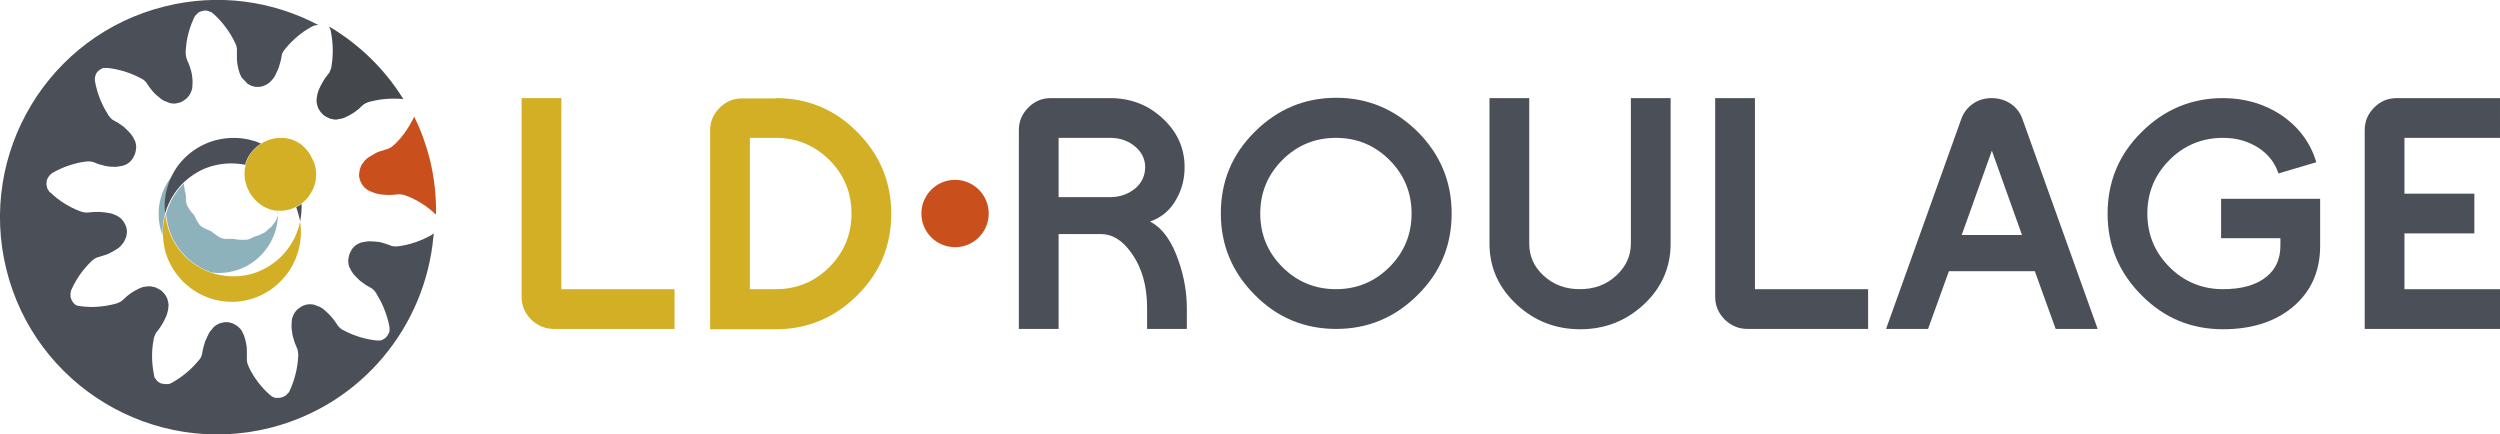 <?xml version="1.0" encoding="utf-8"?>
<!-- Generator: Adobe Illustrator 27.8.0, SVG Export Plug-In . SVG Version: 6.00 Build 0)  -->
<svg version="1.1" id="Calque_1" xmlns="http://www.w3.org/2000/svg" xmlns:xlink="http://www.w3.org/1999/xlink" x="0px" y="0px"
	 viewBox="0 0 779.8 135.5" style="enable-background:new 0 0 779.8 135.5;" xml:space="preserve">
<style type="text/css">
	.st0{fill:#8EB2BB;}
	.st1{fill:#4B4F57;}
	.st2{fill:#D2AF24;}
	.st3{fill:#44474C;}
	.st4{fill:#C94F1C;}
</style>
<g>
	<g id="rouage">
		<g>
			<path class="st0" d="M52.9,56.6c0.2-0.6,0.4-1.1,0.7-1.6c-3.5,4.4-5,10.2-3.6,16.1c0.2,0.8,0.4,1.5,0.7,2.2
				c-0.1-2.3,0.2-4.5,0.8-6.7C51.3,63.1,51.8,59.7,52.9,56.6z"/>
			<path class="st0" d="M86.3,68.2c0,0.1-0.1,0.3-0.2,0.5c-0.2,0.3-0.3,0.7-0.6,0.9c-0.2,0.2-0.4,0.5-0.6,0.8c0,0.1-0.1,0.1-0.1,0.2
				l0,0c-0.1,0.1-0.3,0.2-0.5,0.4c-0.4,0.3-0.8,0.6-1.1,1c-0.4,0.4-1,0.7-1.4,0.9c-0.3,0.1-0.5,0.2-0.7,0.3c-0.1,0-0.1,0.1-0.2,0.1
				c-0.2,0.1-0.5,0.2-0.9,0.3c-0.1,0-0.2,0-0.3,0.1c-0.6,0.2-1.1,0.4-1.6,0.7c-0.6,0.3-1.1,0.4-1.7,0.4c-0.5,0-0.9,0-1.3,0
				c-0.3,0-0.6,0-1-0.1c-0.2,0-0.5-0.1-0.7-0.1s-0.4-0.1-0.6-0.1c-0.6,0-1.2,0-1.8,0c-0.3,0-0.6,0-0.8,0c-0.5,0-1-0.2-1.5-0.4
				c-0.4-0.2-0.7-0.4-1-0.6c-0.2-0.2-0.5-0.3-0.7-0.5s-0.5-0.4-0.8-0.6c-0.2-0.2-0.4-0.3-0.6-0.4c-0.6-0.2-1.1-0.5-1.6-0.7
				c-0.3-0.1-0.7-0.3-1.1-0.6s-0.8-0.7-1-1.1c-0.2-0.3-0.3-0.5-0.5-0.8c-0.2-0.5-0.5-1-0.8-1.6c-0.1-0.2-0.2-0.4-0.4-0.5
				c-0.3-0.3-0.5-0.6-0.7-0.8s-0.3-0.4-0.4-0.6c-0.3-0.4-0.7-1-0.9-1.7c-0.1-0.4-0.2-0.8-0.2-1.1c0-0.4,0-0.8,0-1.1s0-0.5-0.1-0.8
				c0-0.2-0.1-0.4-0.1-0.6c-0.1-0.3-0.2-0.6-0.2-0.9c0-0.2,0-0.4-0.1-0.6c0-0.2-0.1-0.5-0.1-0.8c0-0.2,0-0.3,0-0.5
				c-2.7,2.6-4.6,5.9-5.6,9.5c0.1,1.1,0.3,2.2,0.5,3.2c1.4,5.9,5.1,10.6,10,13.4c1.1,0.7,2.3,1.2,3.6,1.7c2.2,0.3,4.5,0.2,6.8-0.4
				c8.2-2,13.8-9.4,14-17.4c0,0.1,0,0.2,0,0.2C86.4,67.6,86.4,67.9,86.3,68.2z"/>
			<path class="st0" d="M86.5,67.1C86.5,67.1,86.5,67,86.5,67.1c0.1-0.4,0.1-0.8,0.1-1.3h-0.1C86.5,66.2,86.5,66.7,86.5,67.1z"/>
			<path class="st1" d="M93.2,67.3c0.2,0.6,0.3,1.2,0.4,1.8c0.4-1.8,0.5-3.6,0.5-5.5c-0.5,0.4-1.1,0.7-1.7,1
				C92.7,65.6,93,66.4,93.2,67.3z"/>
			<path class="st2" d="M93.6,69.1c-0.5,2.4-1.3,4.6-2.6,6.7c-2.8,4.7-7.4,8.3-13.1,9.8c-4.2,1-8.4,0.7-12.2-0.6
				c-1.2-0.4-2.4-1-3.6-1.7c-4.9-2.8-8.6-7.6-10-13.4c-0.3-1.1-0.4-2.2-0.5-3.2c-0.6,2.1-0.9,4.4-0.8,6.7c0.1,1.5,0.3,3,0.6,4.4
				C54.3,89.3,66,96.4,77.5,93.5C88.4,90.7,95.3,80.1,93.6,69.1z"/>
			<path class="st1" d="M79,43.9c-3.6-1.1-7.6-1.2-11.6-0.2c-5.7,1.5-10.3,5.1-13.1,9.8c-0.3,0.5-0.5,1-0.8,1.5
				c-0.2,0.5-0.5,1.1-0.7,1.6c-1.2,3.1-1.7,6.5-1.3,10c1-3.6,3-6.9,5.6-9.5c2.7-2.6,6-4.6,9.8-5.5c3.3-0.8,6.5-0.8,9.6-0.2
				c0.1-0.3,0.1-0.7,0.3-1c0.2-0.6,0.5-1.3,0.9-1.9c0.1-0.2,0.3-0.4,0.4-0.6c0.9-1.2,2-2.3,3.3-3.1C80.7,44.5,79.9,44.1,79,43.9z"/>
			<path class="st2" d="M98.3,51.8c-0.3-1.1-0.8-2.2-1.3-3.1c-0.9-1.7-2.3-3.2-3.9-4.2c-0.7-0.4-1.4-0.7-2.1-1
				c-2-0.6-4.2-0.7-6.4-0.1c-1.1,0.3-2.2,0.8-3.1,1.4c-1.3,0.8-2.4,1.9-3.3,3.1c-0.1,0.2-0.3,0.4-0.4,0.6c-0.3,0.6-0.6,1.2-0.9,1.9
				c-0.1,0.3-0.2,0.7-0.3,1c-0.4,1.7-0.5,3.6,0,5.5c0.7,2.8,2.4,5.2,4.5,6.8c1.3,0.9,2.7,1.6,4.3,1.9c0.3,0.1,0.7,0.1,1,0.1h0.1
				c1.2,0.1,2.4,0,3.6-0.3c0.8-0.2,1.5-0.5,2.1-0.8s1.1-0.6,1.7-1c1.2-0.9,2.3-2,3-3.3C98.5,57.9,99,54.8,98.3,51.8z"/>
		</g>
		<g>
			<path class="st3" d="M102.7,8.6l0.1,0.1l0.2,0.4c0,0.1,0.1,0.1,0.1,0.2l0,0l0,0l0.1,0.5l0,0l0,0c0.7,3.6,0.8,7.2,0.2,10.8l0,0
				l0,0c0,0,0,0,0,0.1l0,0c-0.1,0.7-0.4,1.4-0.7,2l0,0l0,0l-0.7,0.9l0,0l0,0c-0.4,0.5-0.8,1-1.1,1.6l0,0l0,0c-0.3,0.5-0.6,1-0.9,1.6
				l0,0l0,0c-0.2,0.4-0.4,0.9-0.6,1.3l0,0l0,0c-0.3,0.8-0.5,1.6-0.6,2.4c0,0,0,0,0,0.1c0,0,0,0,0,0.1c-0.1,0.5-0.1,0.9,0,1.4
				c0.1,0.5,0.2,1,0.4,1.5c0.2,0.4,0.4,0.8,0.7,1.2c0.3,0.3,0.5,0.6,0.8,0.9c0.3,0.3,0.6,0.5,1,0.7s0.8,0.4,1.2,0.6
				c0.5,0.1,1,0.2,1.5,0.3c0.5,0,0.9,0,1.4-0.2c0,0,0,0,0.1,0c0,0,0,0,0.1,0c0.8-0.1,1.6-0.4,2.3-0.8l0,0l0,0
				c0.4-0.2,0.9-0.4,1.3-0.7l0,0l0,0c0.5-0.3,1-0.6,1.5-1l0,0l0,0c0.5-0.4,1.1-0.8,1.5-1.3l0,0l0,0l0.8-0.7l0,0l0,0
				c0.6-0.4,1.3-0.7,2-0.9l0,0c0,0,0,0,0.1,0l0,0l0,0c3.4-0.9,6.8-1.1,10.3-0.8C120,21.5,112,13.8,102.7,8.3
				c0.1,0.1,0.1,0.2,0.1,0.2C102.6,8.5,102.6,8.5,102.7,8.6z"/>
			<path class="st4" d="M123,45.1L123,45.1C123,45.2,123,45.2,123,45.1C122.9,45.2,122.9,45.2,123,45.1c-0.6,0.6-1.2,1-1.9,1.3l0,0
				l0,0l-1,0.3l0,0l0,0c-0.6,0.2-1.3,0.4-1.9,0.6l0,0l0,0c-0.6,0.2-1.1,0.5-1.6,0.8l0,0l0,0c-0.4,0.2-0.8,0.5-1.2,0.7l0,0l0,0
				c-0.7,0.4-1.4,1-1.9,1.6l0,0c0,0,0,0,0,0.1c-0.3,0.3-0.6,0.7-0.8,1.1c-0.2,0.5-0.4,0.9-0.5,1.4c-0.1,0.4-0.1,0.9-0.2,1.3
				c0,0.4,0,0.8,0.1,1.2s0.2,0.8,0.4,1.2s0.4,0.8,0.7,1.2s0.7,0.8,1.1,1.1c0.4,0.3,0.8,0.5,1.2,0.7l0,0c0,0,0,0,0.1,0
				c0.5,0.2,1,0.4,1.5,0.6c0.3,0.1,0.6,0.1,0.9,0.2l0,0l0,0c0.5,0.1,0.9,0.2,1.4,0.2l0,0l0,0c0.6,0.1,1.2,0.1,1.8,0.1l0,0l0,0
				c0.7,0,1.3,0,2-0.1l0,0l0,0l1.1-0.1c0,0,0,0,0.1,0l0,0c0.7,0,1.4,0.1,2.1,0.4l0,0c0,0,0,0,0.1,0l0,0l0,0c3.4,1.3,6.5,3.2,9.1,5.7
				l0,0l0,0c0,0,0.4,0.3,0.3,0.3l0,0c0.1-5.7-0.5-11.4-1.9-17.2c-1.2-4.7-2.8-9.2-4.9-13.4C127.4,40,125.5,42.8,123,45.1L123,45.1z"
				/>
			<path class="st1" d="M135.1,72.9L135,73l-0.4,0.3l0,0l0,0c-3.2,1.8-6.6,3-10.2,3.5l0,0l0,0c0,0,0,0-0.1,0l0,0
				c-0.7,0.1-1.5,0.1-2.2-0.1l0,0l0,0l-1-0.4l0,0l0,0c-0.6-0.2-1.3-0.4-1.9-0.6l0,0l0,0c-0.6-0.2-1.2-0.3-1.8-0.3l0,0l0,0
				c-0.5-0.1-1-0.1-1.4-0.1l0,0l0,0c-0.8-0.1-1.7,0-2.5,0.2c0,0,0,0-0.1,0c0,0,0,0-0.1,0c-0.5,0.1-0.9,0.2-1.3,0.4
				c-0.5,0.2-0.9,0.5-1.3,0.8c-0.3,0.3-0.6,0.6-0.9,1c-0.2,0.3-0.4,0.7-0.6,1.1c-0.2,0.4-0.3,0.8-0.4,1.2c-0.1,0.4-0.1,0.9-0.2,1.3
				c0,0.5,0.1,1,0.2,1.5c0.1,0.4,0.3,0.9,0.6,1.3c0,0,0,0,0,0.1l0,0c0.4,0.7,0.9,1.4,1.5,2l0,0l0,0c0.3,0.3,0.7,0.7,1,1l0,0l0,0
				c0.4,0.4,0.9,0.8,1.4,1.1l0,0l0,0c0.5,0.4,1.1,0.8,1.7,1.1l0,0l0,0l0.9,0.5l0,0l0,0c0.6,0.4,1.1,1,1.5,1.6l0,0c0,0,0,0,0,0.1l0,0
				l0,0c1.7,2.7,2.9,5.5,3.7,8.6c0.1,0.5,0.2,0.9,0.3,1.4l0,0l0,0l0,0l0,0l0,0l0.1,0.5c0,0,0,0,0,0.1s0,0.1,0,0.2v0.4
				c0,0.1,0,0.1,0,0.2v0.1l-0.1,0.6c0,0,0,0.1-0.1,0.1c0,0.1,0,0.1-0.1,0.2l-0.3,0.6l0,0l0,0c-0.1,0.2-0.2,0.3-0.4,0.5l0,0l0,0l0,0
				l0,0c-0.1,0.1-0.3,0.3-0.4,0.4l0,0l0,0l-0.5,0.3c0,0-0.1,0-0.1,0.1c-0.1,0-0.1,0.1-0.2,0.1l-0.6,0.2h-0.1h-0.1h-0.4H118h-0.1
				h-0.5l0,0l0,0c-3.6-0.4-7.1-1.5-10.3-3.2l0,0l0,0l0,0l0,0c-0.7-0.3-1.2-0.8-1.7-1.4l0,0l0,0l-0.6-0.9l0,0l0,0
				c-0.4-0.6-0.8-1.1-1.2-1.6l0,0l0,0c-0.4-0.5-0.8-0.9-1.2-1.3l0,0l0,0c-0.3-0.3-0.7-0.6-1.1-1l0,0l0,0c-0.6-0.6-1.3-1-2.1-1.3l0,0
				c0,0,0,0-0.1,0c-0.4-0.2-0.9-0.4-1.3-0.5c-0.5-0.1-1-0.1-1.5-0.1C95.9,95,95.4,95,95,95.2c-0.4,0.1-0.8,0.3-1.1,0.5
				s-0.7,0.5-1,0.7c-0.3,0.3-0.6,0.6-0.9,1s-0.5,0.9-0.7,1.4c-0.2,0.4-0.3,0.9-0.3,1.4c0,0,0,0,0,0.1c0,0,0,0,0,0.1
				c-0.1,0.8-0.1,1.6,0,2.5l0,0l0,0c0.1,0.5,0.2,0.9,0.2,1.4l0,0l0,0c0.1,0.6,0.3,1.2,0.5,1.8c0,0,0,0,0,0.1l0,0
				c0.2,0.6,0.4,1.2,0.7,1.8l0,0l0,0l0.4,1c0,0,0,0,0,0.1l0,0c0.1,0.2,0.1,0.3,0.1,0.5c0.1,0.5,0.2,1.1,0.1,1.7l0,0c0,0,0,0,0,0.1
				l0,0l0,0c-0.2,3.6-1.1,7.1-2.6,10.4l0,0l0,0l-0.2,0.4l-0.1,0.1v0.1l-0.3,0.3c0,0,0,0-0.1,0c0,0.1-0.1,0.1-0.1,0.2l-0.4,0.4
				c0,0-0.1,0-0.1,0.1c-0.1,0-0.1,0.1-0.2,0.1l-0.6,0.3l0,0l0,0c-0.2,0.1-0.4,0.1-0.6,0.2l0,0l0,0c-0.2,0-0.4,0.1-0.6,0.1
				c0,0,0,0-0.1,0c0,0,0,0-0.1,0h-0.6c-0.1,0-0.1,0-0.2,0s-0.1,0-0.2,0l-0.6-0.2c0,0-0.1,0-0.1-0.1h-0.1l-0.4-0.2l-0.1-0.1
				c0,0-0.1,0-0.1-0.1l-0.4-0.3l0,0l0,0c-2.7-2.4-4.9-5.3-6.5-8.6l0,0l0,0c0,0,0,0,0-0.1l0,0c-0.3-0.6-0.6-1.4-0.6-2.1
				c0,0,0,0,0-0.1l0,0v-1.1l0,0l0,0c0-0.7,0-1.3,0-2l0,0l0,0c0-0.6-0.1-1.2-0.2-1.8l0,0l0,0c-0.1-0.5-0.2-0.9-0.3-1.4l0,0l0,0
				c-0.2-0.8-0.5-1.6-0.9-2.3c0,0,0,0,0-0.1l0,0c-0.2-0.4-0.5-0.8-0.8-1.1c-0.4-0.4-0.8-0.7-1.2-1c-0.4-0.2-0.8-0.4-1.2-0.6
				c-0.4-0.1-0.8-0.2-1.2-0.3c-0.4,0-0.8,0-1.2,0c-0.4,0.1-0.9,0.2-1.3,0.3c-0.5,0.2-1,0.4-1.4,0.7s-0.7,0.6-1,0.9l0,0
				c0,0,0,0,0,0.1c-0.6,0.6-1.1,1.3-1.4,2l0,0l0,0c-0.2,0.4-0.4,0.9-0.6,1.3l0,0l0,0c-0.3,0.5-0.5,1.1-0.6,1.7l0,0l0,0
				c-0.2,0.6-0.4,1.3-0.5,1.9l0,0l0,0l-0.2,1.1l0,0c0,0,0,0,0,0.1c-0.2,0.7-0.6,1.4-1.1,1.9l0,0l0,0l0,0l0,0
				c-2.3,2.8-5.1,5.1-8.3,6.9l0,0l0,0l-0.4,0.2h-0.1c0,0-0.1,0-0.1,0.1l-0.4,0.1h-0.1h-0.1h-0.6c-0.1,0-0.1,0-0.2,0s-0.1,0-0.2,0
				l-0.6-0.1c0,0,0,0-0.1,0c0,0,0,0-0.1,0c-0.2-0.1-0.4-0.1-0.6-0.2l0,0l0,0l0,0l0,0c-0.2-0.1-0.4-0.2-0.5-0.3l0,0l0,0l-0.5-0.4
				l-0.1-0.1l-0.1-0.1l-0.3-0.5c0,0,0-0.1-0.1-0.1l-0.1-0.1l-0.2-0.4v-0.1v-0.1l-0.1-0.5l0,0l0,0c-0.7-3.6-0.8-7.2-0.1-10.8l0,0l0,0
				c0,0,0,0,0-0.1l0,0c0.1-0.7,0.4-1.4,0.7-2l0,0l0,0l0.7-0.9l0,0l0,0c0.4-0.5,0.8-1.1,1.1-1.6l0,0l0,0c0.3-0.5,0.6-1,0.9-1.6l0,0
				l0,0c0.2-0.4,0.4-0.9,0.6-1.3l0,0l0,0c0.3-0.8,0.5-1.6,0.6-2.4c0,0,0,0,0-0.1c0,0,0,0,0-0.1c0.1-0.5,0.1-0.9,0-1.4
				s-0.2-1-0.4-1.5c-0.2-0.4-0.4-0.8-0.7-1.2c-0.3-0.3-0.5-0.6-0.8-0.9c-0.3-0.3-0.6-0.5-1-0.7s-0.8-0.4-1.2-0.6
				c-0.5-0.1-1-0.2-1.5-0.3c-0.5,0-0.9,0-1.4,0.1c0,0,0,0-0.1,0c0,0,0,0-0.1,0c-0.8,0.1-1.6,0.4-2.3,0.8l0,0l0,0
				c-0.4,0.2-0.9,0.4-1.3,0.7l0,0l0,0c-0.5,0.3-1,0.6-1.5,1l0,0l0,0c-0.5,0.4-1,0.8-1.5,1.3l0,0l0,0l-0.8,0.7l0,0l0,0
				c-0.6,0.4-1.3,0.7-2,0.9l0,0c0,0,0,0-0.1,0l0,0l0,0c-3.5,0.9-7.1,1.2-10.7,0.7l0,0l0,0l-0.5-0.1h-0.1h-0.1L24,95.3
				c0,0-0.1,0-0.1-0.1h-0.1l-0.5-0.3l-0.1-0.1l-0.1-0.1l-0.4-0.5l0,0l0,0c-0.1-0.2-0.2-0.3-0.3-0.5l0,0l0,0l0,0l0,0
				c-0.1-0.2-0.2-0.4-0.2-0.5l0,0l0,0L22,92.6c0-0.1,0-0.1,0-0.2c0-0.1,0-0.1,0-0.2v-0.6v-0.1v-0.1l0.1-0.4v-0.1v-0.1l0.2-0.5l0,0
				l0,0c1.5-3.3,3.6-6.3,6.2-8.8l0,0l0,0l0,0l0,0c0.5-0.5,1.1-0.9,1.8-1.2l0,0l0,0l1-0.3l0,0l0,0c0.6-0.2,1.3-0.4,1.9-0.6l0,0l0,0
				c0.6-0.2,1.1-0.5,1.7-0.8l0,0l0,0c0.4-0.2,0.8-0.5,1.2-0.7l0,0l0,0c0.7-0.4,1.4-0.9,1.9-1.6l0,0l0,0c0.3-0.3,0.6-0.7,0.8-1.1
				c0.2-0.5,0.4-0.9,0.6-1.4c0.1-0.4,0.1-0.9,0.2-1.3c0-0.4,0-0.8-0.1-1.2s-0.2-0.8-0.4-1.2c-0.2-0.4-0.4-0.8-0.7-1.2
				c-0.3-0.4-0.7-0.8-1.1-1.1s-0.8-0.5-1.2-0.7l0,0c0,0,0,0-0.1,0c-0.7-0.4-1.5-0.6-2.4-0.7l0,0l0,0c-0.5-0.1-0.9-0.2-1.4-0.2l0,0
				l0,0c-0.6-0.1-1.2-0.1-1.8-0.1l0,0l0,0c-0.7,0-1.3,0-2,0.1l0,0l0,0l-1.1,0.1c0,0,0,0-0.1,0l0,0c-0.7,0-1.5-0.1-2.1-0.4l0,0
				c0,0,0,0-0.1,0l0,0l0,0c-3.4-1.3-6.5-3.2-9.1-5.7l0,0l0,0l-0.4-0.3c0,0,0-0.1-0.1-0.1c0,0-0.1,0-0.1-0.1l-0.2-0.4
				c0,0,0-0.1-0.1-0.1l-0.1-0.1l-0.2-0.5c0-0.1,0-0.1,0-0.2c0-0.1,0-0.1-0.1-0.2l-0.1-0.6l0,0l0,0c0-0.2,0-0.4,0-0.6l0,0l0,0
				c0-0.2,0.1-0.4,0.1-0.6l0,0c0,0,0,0,0-0.1l0.2-0.6c0-0.1,0.1-0.1,0.1-0.1s0-0.1,0.1-0.2l0.3-0.5l0.1-0.1c0,0,0-0.1,0.1-0.1
				l0.3-0.3c0,0,0.1,0,0.1-0.1l0.1-0.1l0.4-0.3l0,0l0,0c3.2-1.8,6.6-3,10.2-3.5l0,0l0,0c0,0,0,0,0.1,0l0,0c0.7-0.1,1.5-0.1,2.2,0.1
				c0,0,0,0,0.1,0l0,0l1,0.4l0,0l0,0c0.6,0.3,1.2,0.4,1.9,0.6l0,0l0,0c0.6,0.2,1.2,0.3,1.8,0.4l0,0l0,0c0.5,0.1,1,0.1,1.4,0.1l0,0
				l0,0c0.8,0.1,1.7,0,2.5-0.2c0,0,0,0,0.1,0c0,0,0,0,0.1,0c0.5-0.1,0.9-0.2,1.3-0.4s0.9-0.5,1.3-0.8c0.3-0.3,0.6-0.6,0.9-1
				c0.2-0.3,0.4-0.7,0.6-1.1c0.2-0.4,0.3-0.8,0.4-1.2s0.1-0.9,0.2-1.3c0-0.5-0.1-1-0.2-1.5c-0.1-0.4-0.3-0.9-0.6-1.3c0,0,0,0,0-0.1
				l0,0c-0.4-0.7-0.9-1.4-1.5-2l0,0l0,0c-0.3-0.3-0.7-0.7-1-1l0,0l0,0c-0.4-0.4-0.9-0.8-1.4-1.1l0,0l0,0c-0.5-0.4-1.1-0.8-1.7-1.1
				l0,0l0,0l-0.9-0.5l0,0l0,0c-0.6-0.4-1.1-1-1.5-1.6l0,0c0,0,0,0,0-0.1l0,0l0,0c-2-3.1-3.3-6.4-4-10l0,0l0,0l-0.1-0.5v-0.1V25v-0.4
				v-0.1v-0.1l0.1-0.6c0-0.1,0-0.1,0.1-0.2c0-0.1,0-0.1,0-0.2l0.3-0.6l0,0l0,0c0.1-0.2,0.2-0.3,0.4-0.5c0.1-0.1,0.3-0.3,0.4-0.4l0,0
				l0,0l0.5-0.3c0,0,0.1,0,0.2-0.1c0.1,0,0.1-0.1,0.1-0.1l0.6-0.2h0.1h0.1h0.4H33h0.1h0.5l0,0l0,0c3.6,0.4,7.1,1.5,10.3,3.2l0,0l0,0
				l0,0l0,0c0.7,0.3,1.3,0.8,1.7,1.3l0,0l0,0l0.6,0.9l0,0l0,0c0.4,0.6,0.8,1.1,1.2,1.6l0,0l0,0c0.4,0.5,0.8,0.9,1.2,1.3l0,0l0,0
				c0.4,0.3,0.7,0.6,1.1,0.9l0,0l0,0c0.6,0.6,1.3,1,2.1,1.3l0,0c0,0,0,0,0.1,0c0.4,0.2,0.9,0.4,1.3,0.5c0.5,0.1,1,0.1,1.5,0.1
				c0.4-0.1,0.9-0.2,1.3-0.3c0.4-0.1,0.8-0.3,1.1-0.5c0.3-0.2,0.7-0.5,1-0.7c0.3-0.3,0.6-0.6,0.9-1s0.5-0.9,0.7-1.4
				C59.9,28,60,27.5,60,27c0,0,0,0,0-0.1c0,0,0,0,0-0.1c0.1-0.8,0.1-1.7,0-2.5l0,0l0,0c-0.1-0.5-0.1-1-0.2-1.4l0,0l0,0
				c-0.1-0.6-0.3-1.2-0.5-1.8l0,0l0,0c-0.2-0.6-0.4-1.3-0.7-1.8l0,0l0,0l-0.4-1l0,0l0,0c-0.2-0.7-0.3-1.4-0.3-2.2l0,0c0,0,0,0,0-0.1
				l0,0l0,0c0.1-1,0.2-2,0.3-2.9c0.4-2.6,1.2-5.1,2.3-7.5l0,0l0,0l0.2-0.4c0,0,0-0.1,0.1-0.1V5l0.3-0.3l0.1-0.1c0,0,0-0.1,0.1-0.1
				l0.4-0.4c0,0,0.1,0,0.1-0.1l0.1-0.1l0.6-0.3c0,0,0,0,0.1,0l0,0c0.2-0.1,0.4-0.1,0.6-0.2l0,0l0,0l0,0l0,0c0.2,0,0.4-0.1,0.6-0.1
				c0,0,0,0,0.1,0l0,0h0.6c0.1,0,0.1,0,0.2,0.1h0.1l0.6,0.2c0.1,0,0.1,0.1,0.2,0.1c0,0,0,0,0.1,0l0.4,0.2L66.2,4c0,0,0.1,0,0.1,0.1
				l0.4,0.3l0,0l0,0c2.7,2.5,4.9,5.4,6.5,8.7l0,0l0,0l0,0l0,0c0.2,0.4,0.3,0.7,0.5,1.1c0.1,0.3,0.1,0.6,0.2,1l0,0c0,0,0,0,0,0.1v1.1
				l0,0l0,0c0,0.7,0,1.3,0,2l0,0c0,0,0,0,0,0.1c0,0.6,0.1,1.2,0.2,1.8l0,0l0,0c0.1,0.5,0.2,0.9,0.3,1.4l0,0l0,0
				c0.2,0.8,0.5,1.6,0.9,2.3c0,0,0,0,0,0.1l0,0c0.2,0.4,0,0,0,0l2,2.1c0.4,0.2,0.8,0.4,1.2,0.6c0.4,0.1,0.8,0.2,1.2,0.3
				c0.4,0,0.8,0,1.2,0c0.4-0.1,0.9-0.1,1.3-0.3c0.5-0.2,0.9-0.4,1.4-0.7c0.4-0.3,0.7-0.6,1-0.9l0,0l0,0c0.6-0.6,1.1-1.3,1.4-2l0,0
				l0,0c0.2-0.4,0.4-0.9,0.6-1.3l0,0l0,0c0.3-0.6,0.5-1.1,0.6-1.7l0,0l0,0c0.2-0.6,0.4-1.3,0.5-1.9l0,0l0,0l0.2-1.1l0,0
				c0,0,0,0,0-0.1c0.2-0.7,0.6-1.3,1.1-1.9l0,0l0,0l0,0l0,0c2.3-2.8,5.1-5.2,8.3-6.9l0,0l0,0l0.4-0.2h0.1c0,0,0.1,0,0.1-0.1l0.4-0.1
				h0.1h0.1l0.6-0.1c0.1,0,0.1,0,0.2,0C85.1,0.3,68.2-2.2,51.4,2C15.1,11-7,47.8,2,84.1s45.8,58.4,82.1,49.4
				c28.8-7.2,48.6-31.8,51.1-59.8C135.4,72.6,135.2,72.8,135.1,72.9C135.2,72.9,135.1,72.9,135.1,72.9z"/>
		</g>
	</g>
	<g id="roulage">
		<path class="st1" d="M346.2,30.6c6.3,0,11.7,2,16.2,6.1c4.7,4.2,7.1,9.4,7.1,15.4c0,3.6-0.8,6.9-2.5,9.9c-1.9,3.5-4.7,5.9-8.3,7.1
			c3.9,2,6.9,6.2,9,12.5c1.7,4.9,2.5,9.8,2.5,14.7v6.3h-12.4v-6.7c0-6.7-1.6-12.4-4.9-17c-2.8-4-6-5.9-9.6-5.9h-13.1v29.6h-12.4v-62
			c0-2.8,1-5.1,3-7.1s4.3-2.9,7.1-2.9L346.2,30.6L346.2,30.6z M346.2,43h-16v18.5h16c3.2,0,5.9-1,8.1-2.9c1.9-1.7,2.9-3.9,2.9-6.5
			c0-2.4-1-4.5-2.9-6.2C352,43.9,349.4,43,346.2,43z"/>
		<path class="st1" d="M442.2,41.1c7,7,10.6,15.5,10.6,25.5c0,9.9-3.5,18.4-10.6,25.4c-7,7-15.5,10.6-25.4,10.6s-18.4-3.5-25.4-10.6
			c-7-7-10.6-15.5-10.6-25.4c0-10,3.5-18.5,10.6-25.5c7-7,15.5-10.6,25.4-10.6S435.1,34.1,442.2,41.1z M416.7,43
			c-6.5,0-12.1,2.3-16.7,6.9c-4.6,4.6-6.9,10.2-6.9,16.7s2.3,12.1,6.9,16.7c4.6,4.6,10.2,6.9,16.7,6.9s12.1-2.3,16.7-6.9
			c4.6-4.6,6.9-10.2,6.9-16.7s-2.3-12.1-6.9-16.7S423.2,43,416.7,43z"/>
		<path class="st1" d="M521.1,30.6V76c0,7.4-2.8,13.8-8.4,19c-5.5,5.1-12.1,7.7-19.8,7.7s-14.3-2.6-19.8-7.7
			c-5.6-5.2-8.5-11.5-8.5-19V30.6H477V76c0,3.9,1.5,7.2,4.4,9.9c3.1,2.9,6.9,4.3,11.4,4.3s8.3-1.4,11.4-4.3c3-2.8,4.5-6.1,4.5-9.9
			V30.6H521.1z"/>
		<path class="st1" d="M582.7,102.6h-37.6c-2.8,0-5.1-1-7.1-2.9c-2-2-3-4.4-3-7.1v-62h12.4v59.6h35.3L582.7,102.6L582.7,102.6z"/>
		<path class="st1" d="M607.9,84.6l-6.5,18h-13.1l23.4-65.3c0.7-2.1,2-3.8,3.8-5c1.7-1.2,3.7-1.7,5.8-1.7s4.1,0.6,5.8,1.7
			c1.8,1.2,3.1,2.9,3.8,5l23.4,65.3h-13.1l-6.5-18H607.9z M630.7,73.3L621.3,47l-9.4,26.3H630.7z"/>
		<path class="st1" d="M704.6,46.2c-3.2-2.1-6.9-3.2-11.2-3.2c-6.5,0-12.1,2.3-16.7,6.9c-4.6,4.6-6.9,10.2-6.9,16.7
			s2.3,12.1,6.9,16.7c4.6,4.6,10.2,6.9,16.7,6.9c5.9,0,10.5-1.3,13.7-4c2.8-2.3,4.2-5.5,4.2-9.6v-2.3h-18.5V62h30.9v14.7
			c0,8-2.9,14.4-8.7,19.2c-5.5,4.5-12.7,6.8-21.6,6.8c-9.9,0-18.4-3.5-25.4-10.6c-7-7-10.6-15.5-10.6-25.4c0-10,3.5-18.5,10.6-25.5
			c7-7,15.5-10.6,25.4-10.6c6.8,0,12.9,1.8,18.2,5.3c5.4,3.7,9.1,8.6,10.9,14.7l-11.8,3.5C709.6,50.8,707.6,48.2,704.6,46.2z"/>
		<path class="st1" d="M779.8,102.6h-42.2v-62c0-2.8,1-5.1,3-7.1s4.3-2.9,7.1-2.9h32.1V43H750v17.4h21.8v12.4H750v17.4h29.8V102.6z"
			/>
	</g>
	<g id="LD">
		<path class="st2" d="M210.5,102.6h-37.7c-2.8,0-5.1-1-7.1-2.9c-2-2-3-4.4-3-7.1v-62h12.4v59.6h35.3v12.4H210.5z"/>
		<path class="st2" d="M242,30.6c9.9,0,18.4,3.5,25.4,10.6c7,7,10.6,15.5,10.6,25.5c0,9.9-3.5,18.4-10.6,25.4
			c-7,7-15.5,10.6-25.4,10.6h-20.5v-62c0-2.8,1-5.1,3-7.1s4.3-2.9,7.1-2.9H242V30.6z M242,43h-8.1v47.2h8.1c6.5,0,12.1-2.3,16.7-6.9
			c4.6-4.6,6.9-10.2,6.9-16.7s-2.3-12.1-6.9-16.7C254,45.3,248.5,43,242,43z"/>
	</g>
	<circle class="st4" cx="297.9" cy="66.6" r="10.5"/>
</g>
</svg>
